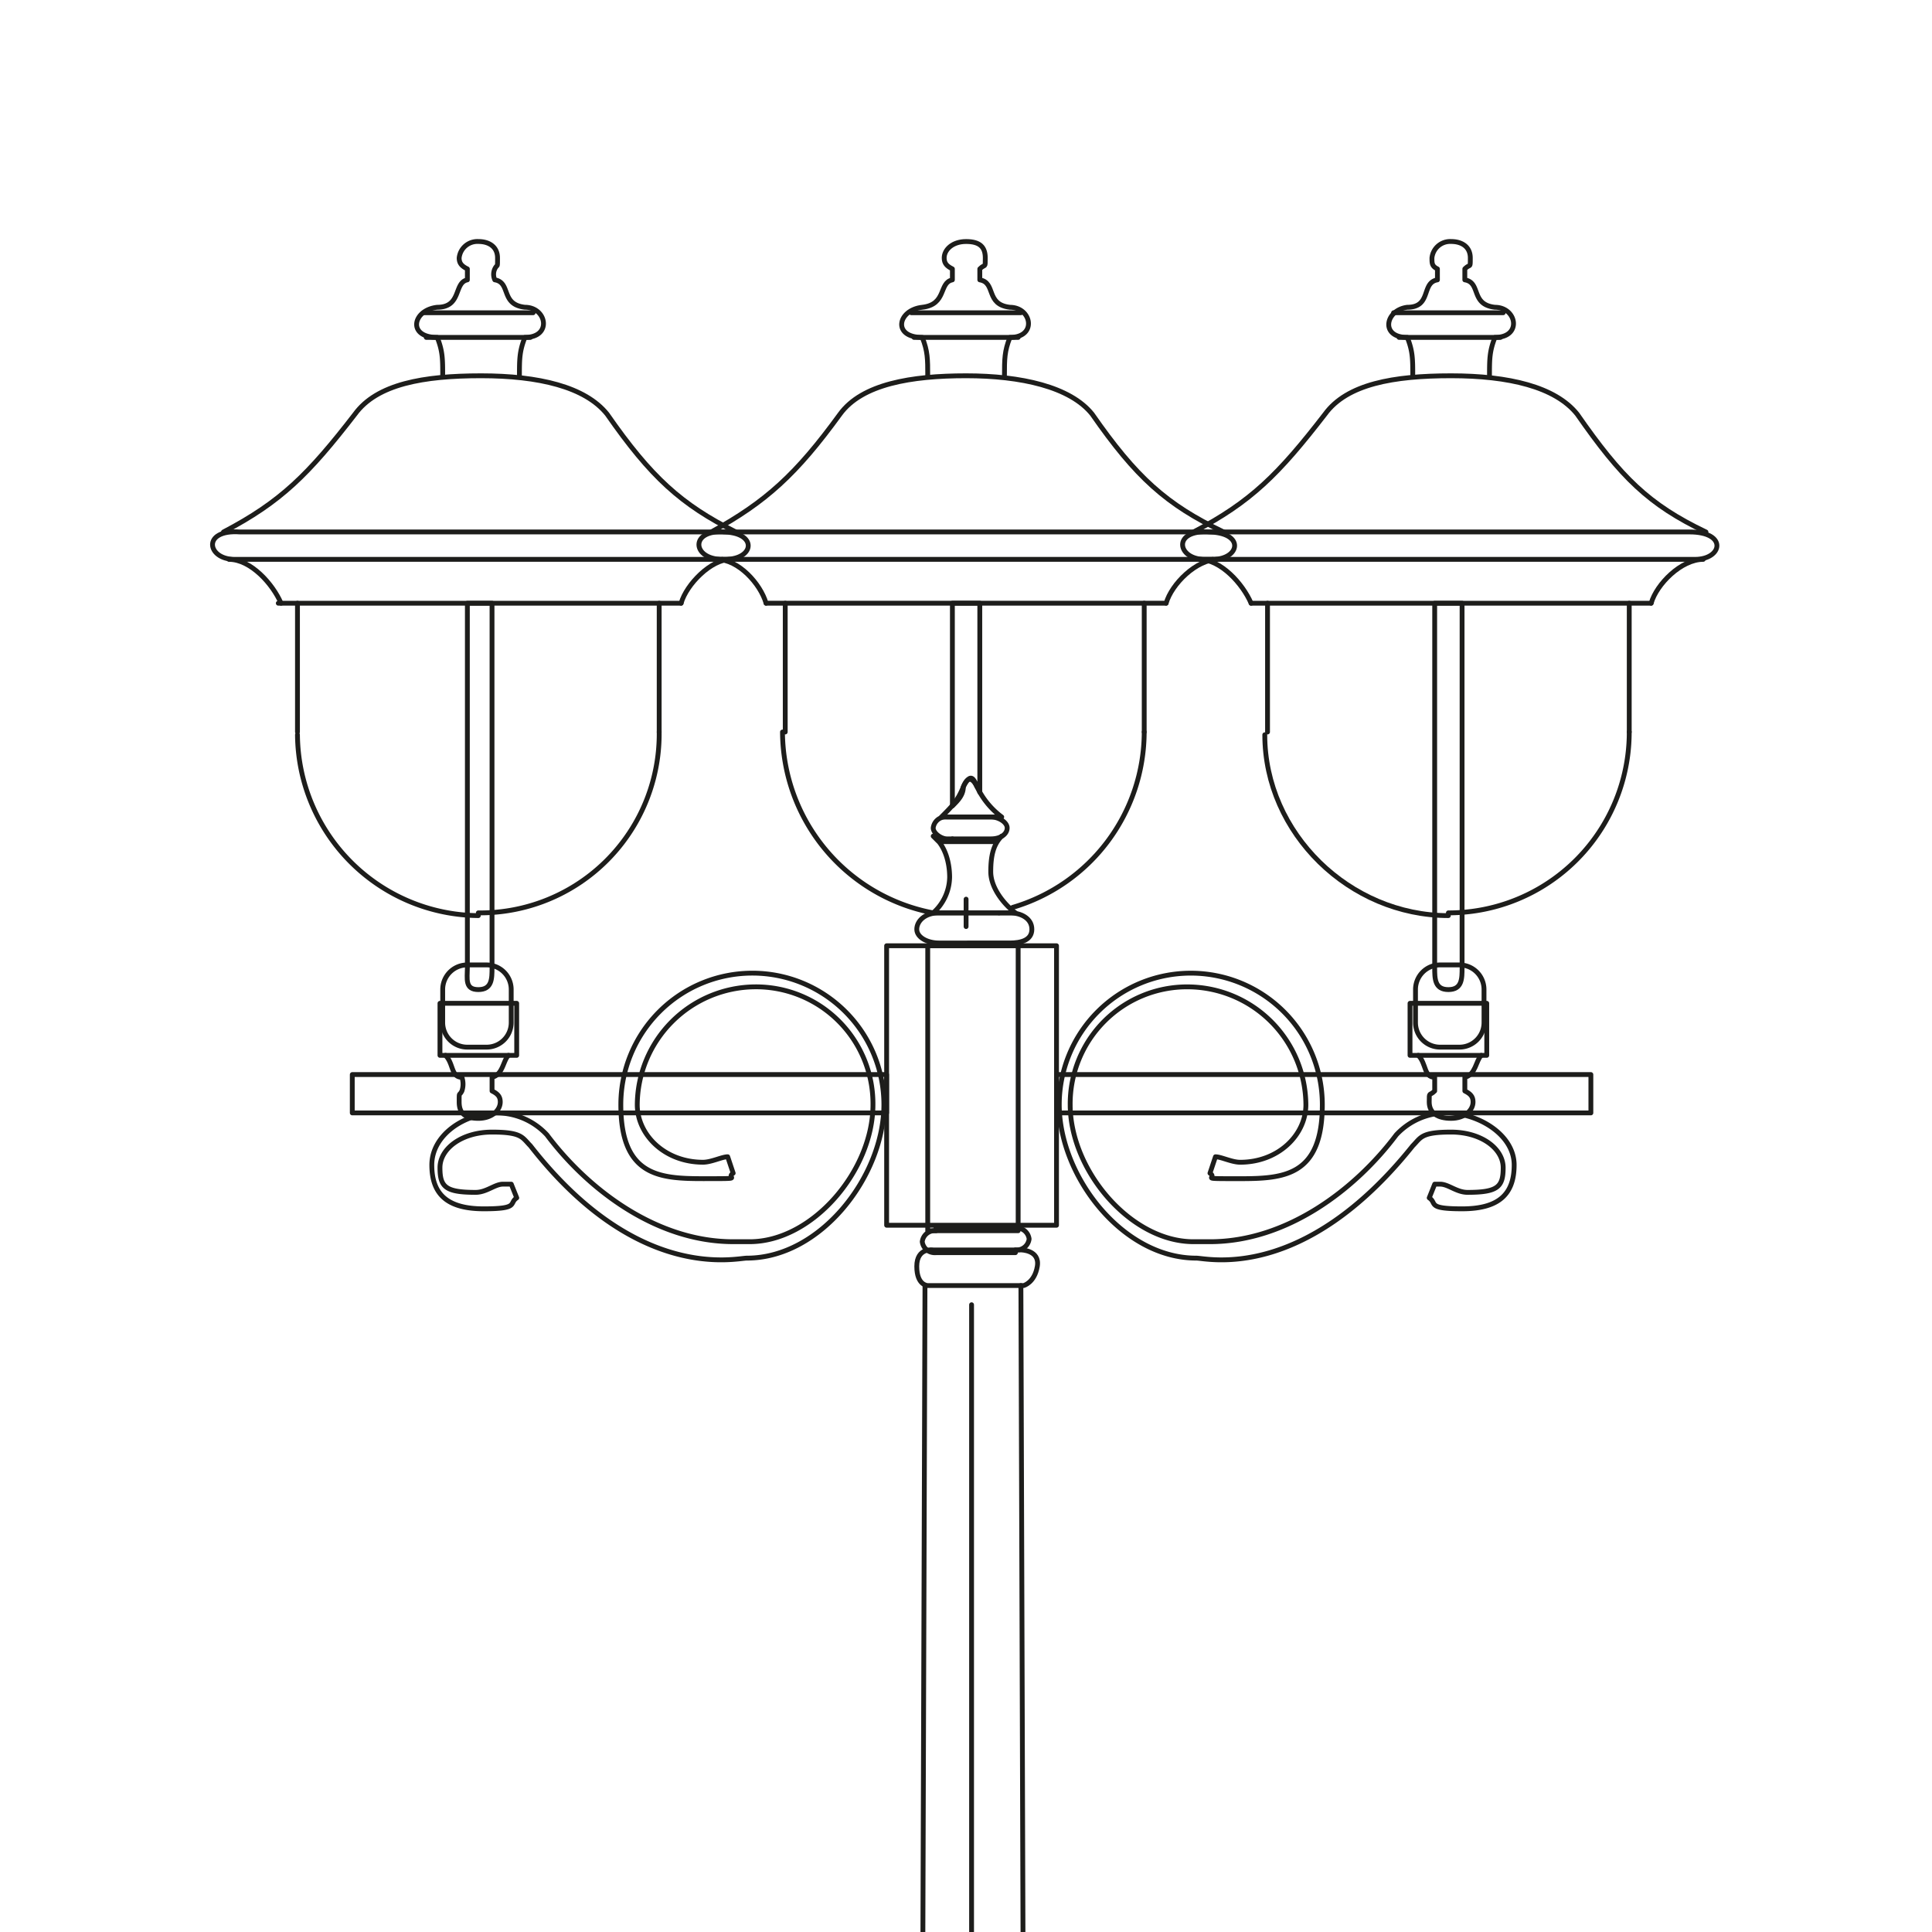 <svg xmlns="http://www.w3.org/2000/svg" xmlns:xlink="http://www.w3.org/1999/xlink" width="400" height="400" viewBox="0 0 400 400">
  <defs>
    <clipPath id="clip-Romantica_2_8">
      <rect width="400" height="400"/>
    </clipPath>
  </defs>
  <g id="Romantica_2_8" data-name="Romantica_2 – 8" clip-path="url(#clip-Romantica_2_8)">
    <g id="Risorsa_8" data-name="Risorsa 8" transform="translate(44 50)">
      <g id="Livello_1" transform="translate(0 0)">
        <g id="Livello_2">
          <g id="Livello_2-2">
            <g id="Raggruppa_437" data-name="Raggruppa 437">
              <g id="Raggruppa_424" data-name="Raggruppa 424" transform="translate(200.84)">
                <g id="Raggruppa_420" data-name="Raggruppa 420" transform="translate(47.09 149.779)">
                  <path id="Tracciato_4481" data-name="Tracciato 4481" d="M57.249,29.9c-1.135,1.135-1.135,3.971-3.4,4.539v2.837c1.135.567,1.7,1.135,1.7,2.269,0,1.7-1.7,3.4-4.539,3.4s-4.539-1.135-4.539-3.4,0-1.135,1.135-2.269V34.439c-2.269,0-1.7-2.837-3.4-4.539" transform="translate(-42.498 -11.178)" fill="none" stroke="#1d1d1b" stroke-linecap="round" stroke-linejoin="round" stroke-width="1"/>
                  <path id="Tracciato_4482" data-name="Tracciato 4482" d="M49.206,26.6h3.971a5.085,5.085,0,0,1,5.106,5.106v6.808a5.085,5.085,0,0,1-5.106,5.106H49.206A5.085,5.085,0,0,1,44.1,38.514V31.706A5.085,5.085,0,0,1,49.206,26.6Z" transform="translate(-42.965 -26.6)" fill="none" stroke="#1d1d1b" stroke-linecap="round" stroke-linejoin="round" stroke-width="1"/>
                  <rect id="Rettangolo_296" data-name="Rettangolo 296" width="15.886" height="10.78" transform="translate(0 7.943)" fill="none" stroke="#1d1d1b" stroke-linecap="round" stroke-linejoin="round" stroke-width="1"/>
                </g>
                <g id="Raggruppa_423" data-name="Raggruppa 423">
                  <g id="Raggruppa_421" data-name="Raggruppa 421" transform="translate(42.681)">
                    <line id="Linea_3060" data-name="Linea 3060" x2="22.694" transform="translate(1.005 14.751)" fill="none" stroke="#1d1d1b" stroke-linecap="round" stroke-width="1"/>
                    <line id="Linea_3061" data-name="Linea 3061" x2="20.992" transform="translate(2.139 19.857)" fill="none" stroke="#1d1d1b" stroke-linecap="round" stroke-width="1"/>
                    <path id="Tracciato_4483" data-name="Tracciato 4483" d="M48.1,28c0-3.4,0-5.106-1.135-7.943-5.673,0-4.539-5.673,0-6.241,5.106,0,2.837-5.106,6.241-5.673V5.873C52.07,5.306,52.07,4.739,52.07,3.6A3.794,3.794,0,0,1,56.042.2c2.269,0,3.971,1.135,3.971,3.4s0,1.135-1.135,2.269V8.143c3.4.567,1.135,5.106,6.241,5.673,4.539,0,5.673,6.241,0,6.241C63.985,22.894,63.985,24.6,63.985,28" transform="translate(-43.123 -0.2)" fill="none" stroke="#1d1d1b" stroke-linecap="round" stroke-linejoin="round" stroke-width="1"/>
                  </g>
                  <g id="Raggruppa_422" data-name="Raggruppa 422" transform="translate(0 27.8)">
                    <path id="Tracciato_4484" data-name="Tracciato 4484" d="M40.139,16.5c-5.673,0-6.808-6.241,1.135-5.673h99.285c7.943,0,6.808,5.673,1.135,5.673Z" transform="translate(-35.6 21.509)" fill="none" stroke="#1d1d1b" stroke-linecap="round" stroke-linejoin="round" stroke-width="1"/>
                    <path id="Tracciato_4485" data-name="Tracciato 4485" d="M36,37.439c11.914-6.241,17.588-11.914,27.232-24.4C67.771,6.8,77.416,5.1,89.33,5.1s21.559,2.269,26.1,7.943c9.078,13.049,14.751,18.722,26.665,24.4" transform="translate(-33.731 -5.1)" fill="none" stroke="#1d1d1b" stroke-linecap="round" stroke-linejoin="round" stroke-width="1"/>
                    <path id="Tracciato_4486" data-name="Tracciato 4486" d="M36.2,11.8c4.539,0,9.077,5.106,10.78,9.078" transform="translate(-32.796 26.212)" fill="none" stroke="#1d1d1b" stroke-linecap="round" stroke-width="1"/>
                    <line id="Linea_3062" data-name="Linea 3062" x2="82.832" transform="translate(14.184 47.09)" fill="none" stroke="#1d1d1b" stroke-linecap="round" stroke-width="1"/>
                    <path id="Tracciato_4487" data-name="Tracciato 4487" d="M52.7,20.878c1.135-3.971,6.241-9.078,10.78-9.078" transform="translate(44.316 26.212)" fill="none" stroke="#1d1d1b" stroke-linecap="round" stroke-width="1"/>
                    <line id="Linea_3063" data-name="Linea 3063" y2="26.665" transform="translate(92.477 47.09)" fill="none" stroke="#1d1d1b" stroke-linecap="round" stroke-width="1"/>
                    <path id="Tracciato_4488" data-name="Tracciato 4488" d="M82.745,18.1A37.408,37.408,0,0,1,45.3,55.545" transform="translate(9.732 55.655)" fill="none" stroke="#1d1d1b" stroke-linecap="round" stroke-width="1"/>
                    <path id="Tracciato_4489" data-name="Tracciato 4489" d="M76.612,55.645C56.188,55.645,38.6,38.624,38.6,18.2" transform="translate(-21.58 56.122)" fill="none" stroke="#1d1d1b" stroke-linecap="round" stroke-width="1"/>
                    <line id="Linea_3064" data-name="Linea 3064" y1="26.665" transform="translate(17.588 47.09)" fill="none" stroke="#1d1d1b" stroke-linecap="round" stroke-width="1"/>
                    <path id="Tracciato_4490" data-name="Tracciato 4490" d="M45.367,13.4h5.106V88.857c0,2.269,0,4.539-2.837,4.539S44.8,91.126,44.8,88.857V13.4h.567Z" transform="translate(7.396 33.69)" fill="none" stroke="#1d1d1b" stroke-linecap="round" stroke-linejoin="round" stroke-width="1"/>
                  </g>
                </g>
              </g>
              <g id="Raggruppa_429" data-name="Raggruppa 429">
                <g id="Raggruppa_425" data-name="Raggruppa 425" transform="translate(47.09 149.779)">
                  <path id="Tracciato_4491" data-name="Tracciato 4491" d="M21.749,29.9c-1.135,1.135-1.135,3.971-3.4,4.539v2.837c1.135.567,1.7,1.135,1.7,2.269,0,1.7-1.7,3.4-4.539,3.4s-3.971-1.135-3.971-3.4,0-1.135.567-2.269a4.429,4.429,0,0,0,0-2.837c-2.269,0-1.7-2.837-3.4-4.539" transform="translate(-7.565 -11.178)" fill="none" stroke="#1d1d1b" stroke-linecap="round" stroke-linejoin="round" stroke-width="1"/>
                  <path id="Tracciato_4492" data-name="Tracciato 4492" d="M13.706,26.6h3.971a5.085,5.085,0,0,1,5.106,5.106v6.808a5.085,5.085,0,0,1-5.106,5.106H13.706A5.085,5.085,0,0,1,8.6,38.514V31.706A5.085,5.085,0,0,1,13.706,26.6Z" transform="translate(-8.033 -26.6)" fill="none" stroke="#1d1d1b" stroke-linecap="round" stroke-linejoin="round" stroke-width="1"/>
                  <rect id="Rettangolo_297" data-name="Rettangolo 297" width="15.886" height="10.78" transform="translate(0 7.943)" fill="none" stroke="#1d1d1b" stroke-linecap="round" stroke-linejoin="round" stroke-width="1"/>
                </g>
                <g id="Raggruppa_428" data-name="Raggruppa 428">
                  <g id="Raggruppa_426" data-name="Raggruppa 426" transform="translate(42.257)">
                    <line id="Linea_3065" data-name="Linea 3065" x2="22.694" transform="translate(1.429 14.751)" fill="none" stroke="#1d1d1b" stroke-linecap="round" stroke-width="1"/>
                    <line id="Linea_3066" data-name="Linea 3066" x2="21.559" transform="translate(1.996 19.857)" fill="none" stroke="#1d1d1b" stroke-linecap="round" stroke-width="1"/>
                    <path id="Tracciato_4493" data-name="Tracciato 4493" d="M13.048,28c0-3.4,0-5.106-1.135-7.943-6.241,0-5.106-5.673,0-6.241,5.106,0,3.4-5.106,6.241-5.673V5.873c-1.135-.567-1.7-1.135-1.7-2.269A3.794,3.794,0,0,1,20.424.2C22.693.2,24.4,1.335,24.4,3.6s0,1.135-.567,2.269a2.74,2.74,0,0,0,0,2.269c3.4.567,1.135,5.106,6.241,5.673,4.539,0,5.673,6.241,0,6.241C28.934,22.894,28.934,24.6,28.934,28" transform="translate(-7.648 -0.2)" fill="none" stroke="#1d1d1b" stroke-linecap="round" stroke-linejoin="round" stroke-width="1"/>
                  </g>
                  <g id="Raggruppa_427" data-name="Raggruppa 427" transform="translate(0 27.8)">
                    <path id="Tracciato_4494" data-name="Tracciato 4494" d="M4.739,16.5c-5.673,0-6.808-6.241,1.135-5.673h99.852c7.375,0,6.808,5.673.567,5.673Z" transform="translate(-0.2 21.509)" fill="none" stroke="#1d1d1b" stroke-linecap="round" stroke-linejoin="round" stroke-width="1"/>
                    <path id="Tracciato_4495" data-name="Tracciato 4495" d="M.6,37.439c11.914-6.241,17.588-11.914,27.232-24.4C32.371,6.8,42.016,5.1,53.93,5.1s21.559,2.269,26.1,7.943c9.077,13.049,15.318,18.722,26.665,24.4" transform="translate(1.669 -5.1)" fill="none" stroke="#1d1d1b" stroke-linecap="round" stroke-linejoin="round" stroke-width="1"/>
                    <path id="Tracciato_4496" data-name="Tracciato 4496" d="M.8,11.8c4.539,0,9.077,5.106,10.78,9.078" transform="translate(2.604 26.212)" fill="none" stroke="#1d1d1b" stroke-linecap="round" stroke-width="1"/>
                    <line id="Linea_3067" data-name="Linea 3067" x2="83.4" transform="translate(13.616 47.09)" fill="none" stroke="#1d1d1b" stroke-linecap="round" stroke-width="1"/>
                    <path id="Tracciato_4497" data-name="Tracciato 4497" d="M17.3,20.878c1.135-3.971,6.241-9.078,10.212-9.078" transform="translate(79.716 26.212)" fill="none" stroke="#1d1d1b" stroke-linecap="round" stroke-width="1"/>
                    <line id="Linea_3068" data-name="Linea 3068" y2="26.665" transform="translate(92.477 47.09)" fill="none" stroke="#1d1d1b" stroke-linecap="round" stroke-width="1"/>
                    <path id="Tracciato_4498" data-name="Tracciato 4498" d="M47.345,18.1A37.053,37.053,0,0,1,9.9,55.545" transform="translate(45.132 55.655)" fill="none" stroke="#1d1d1b" stroke-linecap="round" stroke-width="1"/>
                    <path id="Tracciato_4499" data-name="Tracciato 4499" d="M40.745,55.645A37.777,37.777,0,0,1,3.3,18.2" transform="translate(14.288 56.122)" fill="none" stroke="#1d1d1b" stroke-linecap="round" stroke-width="1"/>
                    <line id="Linea_3069" data-name="Linea 3069" y1="26.665" transform="translate(17.588 47.09)" fill="none" stroke="#1d1d1b" stroke-linecap="round" stroke-width="1"/>
                    <path id="Tracciato_4500" data-name="Tracciato 4500" d="M9.538,13.4h5.106V88.857c0,2.269,0,4.539-2.837,4.539s-2.269-2.269-2.269-4.539V13.4Z" transform="translate(43.225 33.69)" fill="none" stroke="#1d1d1b" stroke-linecap="round" stroke-linejoin="round" stroke-width="1"/>
                  </g>
                </g>
              </g>
              <rect id="Rettangolo_298" data-name="Rettangolo 298" width="35.175" height="57.869" transform="translate(139.566 145.807)" fill="none" stroke="#1d1d1b" stroke-linecap="round" stroke-linejoin="round" stroke-width="1"/>
              <g id="Raggruppa_430" data-name="Raggruppa 430" transform="translate(174.742 151.481)">
                <rect id="Rettangolo_299" data-name="Rettangolo 299" width="110.632" height="7.943" transform="translate(0 20.992)" fill="none" stroke="#1d1d1b" stroke-linecap="round" stroke-linejoin="round" stroke-width="1"/>
                <path id="Tracciato_4501" data-name="Tracciato 4501" d="M109.961,70.586c1.7,0,3.4,1.7,5.673,1.7,6.241,0,7.375-1.135,7.375-5.106s-4.539-7.375-10.78-7.375-6.241,1.135-7.943,2.837C81.594,91.01,61.737,85.9,59.467,85.9,44.149,85.9,31.1,68.883,31.1,54.133a27.232,27.232,0,1,1,54.465,0c0,14.751-7.943,15.318-17.02,15.318s-4.539,0-6.241-1.135l1.135-3.4c1.135,0,3.4,1.135,5.106,1.135,7.943,0,13.616-5.673,13.616-11.914a24.577,24.577,0,0,0-24.4-24.4,24.215,24.215,0,0,0-24.4,24.4C33.369,67.749,45.851,82.5,58.9,82.5h3.4c15.886,0,30.069-10.78,38.579-22.126A14.207,14.207,0,0,1,111.1,55.835c6.808,0,14.184,4.539,14.184,10.78s-3.4,9.078-10.78,9.078-5.106-1.135-6.808-2.269l1.135-2.837h1.135Z" transform="translate(-30.533 -26.9)" fill="none" stroke="#1d1d1b" stroke-linecap="round" stroke-linejoin="round" stroke-width="1"/>
              </g>
              <g id="Raggruppa_431" data-name="Raggruppa 431" transform="translate(149.211 111.349)">
                <path id="Tracciato_4502" data-name="Tracciato 4502" d="M26.8,27.62c2.269-2.269,3.4-3.4,4.539-6.241s2.269-1.135,2.837,0a16.539,16.539,0,0,0,5.106,6.241H26.8Z" transform="translate(-25.098 -19.826)" fill="none" stroke="#1d1d1b" stroke-linecap="round" stroke-linejoin="round" stroke-width="1"/>
                <path id="Tracciato_4503" data-name="Tracciato 4503" d="M29.337,21.2h9.077c1.7,0,3.4,1.135,3.4,2.269s-1.135,2.269-3.4,2.269H29.337c-1.135,0-2.837-1.135-2.837-2.269A2.6,2.6,0,0,1,29.337,21.2Z" transform="translate(-26.5 -13.407)" fill="none" stroke="#1d1d1b" stroke-linecap="round" stroke-linejoin="round" stroke-width="1"/>
              </g>
              <g id="Raggruppa_432" data-name="Raggruppa 432" transform="translate(28.935 151.481)">
                <rect id="Rettangolo_300" data-name="Rettangolo 300" width="110.632" height="7.943" transform="translate(0 20.992)" fill="none" stroke="#1d1d1b" stroke-linecap="round" stroke-linejoin="round" stroke-width="1"/>
                <path id="Tracciato_4504" data-name="Tracciato 4504" d="M22.951,70.586c-1.7,0-3.4,1.7-5.673,1.7-6.241,0-7.375-1.135-7.375-5.106s4.539-7.375,10.78-7.375,6.241,1.135,7.943,2.837C50.751,91.01,71.175,85.9,73.445,85.9c15.318,0,28.367-17.02,28.367-31.771a27.232,27.232,0,1,0-54.465,0c0,14.751,7.943,15.318,17.02,15.318s4.539,0,6.241-1.135l-1.135-3.4c-1.135,0-3.4,1.135-5.106,1.135-7.943,0-13.616-5.673-13.616-11.914a24.577,24.577,0,0,1,24.4-24.4,24.215,24.215,0,0,1,24.4,24.4c0,13.616-12.482,28.367-25.53,28.367h-3.4c-15.886,0-30.069-10.78-38.579-22.126a14.207,14.207,0,0,0-10.212-4.539c-6.808,0-13.616,4.539-13.616,10.78s3.4,9.078,10.78,9.078,5.106-1.135,6.808-2.269l-1.135-2.837h-1.7Z" transform="translate(8.253 -26.9)" fill="none" stroke="#1d1d1b" stroke-linecap="round" stroke-linejoin="round" stroke-width="1"/>
              </g>
              <g id="Raggruppa_433" data-name="Raggruppa 433" transform="translate(146.942 204.244)">
                <line id="Linea_3070" data-name="Linea 3070" x2="16.453" transform="translate(2.837)" fill="none" stroke="#1d1d1b" stroke-linecap="round" stroke-width="1"/>
                <path id="Tracciato_4505" data-name="Tracciato 4505" d="M29.5,36.2a2.6,2.6,0,0,1,2.837,2.269A2.6,2.6,0,0,1,29.5,40.739" transform="translate(-10.21 -36.2)" fill="none" stroke="#1d1d1b" stroke-linecap="round" stroke-linejoin="round" stroke-width="1"/>
                <line id="Linea_3071" data-name="Linea 3071" x1="16.453" transform="translate(2.837 5.106)" fill="none" stroke="#1d1d1b" stroke-linecap="round" stroke-width="1"/>
                <path id="Tracciato_4506" data-name="Tracciato 4506" d="M28.937,40.839A2.6,2.6,0,0,1,26.1,38.569,2.6,2.6,0,0,1,28.937,36.3" transform="translate(-26.1 -35.733)" fill="none" stroke="#1d1d1b" stroke-linecap="round" stroke-linejoin="round" stroke-width="1"/>
              </g>
              <rect id="Rettangolo_301" data-name="Rettangolo 301" width="18.722" height="59.004" transform="translate(148.077 145.807)" fill="none" stroke="#1d1d1b" stroke-linecap="round" stroke-linejoin="round" stroke-width="1"/>
              <path id="Tracciato_4507" data-name="Tracciato 4507" d="M43.52,37.786c-2.269-1.7-5.106-5.106-5.106-8.51s.567-5.673,2.269-7.375l-1.135,1.135H27.635L26.5,21.9c2.269,1.7,3.4,5.106,3.4,8.51a10.109,10.109,0,0,1-3.4,7.375H43.52Z" transform="translate(122.711 101.214)" fill="none" stroke="#1d1d1b" stroke-linecap="round" stroke-linejoin="round" stroke-width="1"/>
              <g id="Raggruppa_434" data-name="Raggruppa 434" transform="translate(143.538 208.755)">
                <path id="Tracciato_4508" data-name="Tracciato 4508" d="M27.6,38.3,25.9,565.363H49.161L47.459,38.3" transform="translate(-23.631 -30.897)" fill="none" stroke="#1d1d1b" stroke-linecap="round" stroke-linejoin="round" stroke-width="1"/>
                <path id="Tracciato_4509" data-name="Tracciato 4509" d="M47.459,37.023s3.971,0,3.4,3.4S48.026,44.4,48.026,44.4H28.169s-2.269,0-2.269-3.971,3.4-3.4,3.4-3.4H47.459Z" transform="translate(-23.631 -36.995)" fill="none" stroke="#1d1d1b" stroke-linecap="round" stroke-linejoin="round" stroke-width="1"/>
                <path id="Tracciato_4510" data-name="Tracciato 4510" d="M51.03,106.957s2.269,0,2.269-3.4-2.269-3.971-2.269-3.971V95.043s2.269,0,2.269-3.4A4.917,4.917,0,0,0,51.03,87.1H27.769A4.916,4.916,0,0,0,25.5,91.639c0,3.4,2.269,3.4,2.269,3.4v4.539a4.507,4.507,0,0,0-2.269,3.971c0,4.539,2.269,3.4,2.269,3.4Z" transform="translate(-25.5 197.167)" fill="none" stroke="#1d1d1b" stroke-linecap="round" stroke-linejoin="round" stroke-width="1"/>
                <line id="Linea_3072" data-name="Linea 3072" x1="23.828" transform="translate(1.702 296.749)" fill="none" stroke="#1d1d1b" stroke-linecap="round" stroke-width="1"/>
                <path id="Tracciato_4511" data-name="Tracciato 4511" d="M25.9,88.5h0Z" transform="translate(-23.631 203.71)" fill="none" stroke="#1d1d1b" stroke-linecap="round" stroke-linejoin="round" stroke-width="1"/>
                <path id="Tracciato_4512" data-name="Tracciato 4512" d="M51.03,106.957s2.269,0,2.269-3.4-2.269-3.971-2.269-3.971V95.043s2.269,0,2.269-3.4A4.917,4.917,0,0,0,51.03,87.1H27.769A4.916,4.916,0,0,0,25.5,91.639c0,3.4,2.269,3.4,2.269,3.4v4.539a4.507,4.507,0,0,0-2.269,3.971c0,4.539,2.269,3.4,2.269,3.4Z" transform="translate(-25.5 197.167)" fill="none" stroke="#1d1d1b" stroke-linecap="round" stroke-linejoin="round" stroke-width="1"/>
                <line id="Linea_3073" data-name="Linea 3073" x1="23.828" transform="translate(1.702 296.749)" fill="none" stroke="#1d1d1b" stroke-linecap="round" stroke-width="1"/>
                <path id="Tracciato_4513" data-name="Tracciato 4513" d="M25.9,88.5h0Z" transform="translate(-23.631 203.71)" fill="none" stroke="#1d1d1b" stroke-linecap="round" stroke-linejoin="round" stroke-width="1"/>
                <line id="Linea_3074" data-name="Linea 3074" y1="216.725" transform="translate(13.616 312.635)" fill="none" stroke="#1d1d1b" stroke-linecap="round" stroke-width="1"/>
                <line id="Linea_3075" data-name="Linea 3075" y1="265.517" transform="translate(13.616 11.375)" fill="none" stroke="#1d1d1b" stroke-linecap="round" stroke-width="1"/>
              </g>
              <path id="Tracciato_4514" data-name="Tracciato 4514" d="M30.439,24.7H45.19c2.269,0,4.539,1.135,4.539,3.4s-2.269,2.837-4.539,2.837H30.439c-2.269,0-4.539-1.135-4.539-2.837S27.6,24.7,30.439,24.7Z" transform="translate(119.907 114.299)" fill="none" stroke="#1d1d1b" stroke-linecap="round" stroke-linejoin="round" stroke-width="1"/>
              <g id="Raggruppa_435" data-name="Raggruppa 435" transform="translate(103.824 742.653)">
                <path id="Tracciato_4515" data-name="Tracciato 4515" d="M35.306,138.741l-4.539-.567L30.2,132.5" transform="translate(36.179 -124.557)" fill="none" stroke="#1d1d1b" stroke-linecap="round" stroke-linejoin="round" stroke-width="1"/>
                <path id="Tracciato_4516" data-name="Tracciato 4516" d="M31.6,139.043s2.269-.567,2.269-4.539a4.063,4.063,0,0,0-3.971-3.4" transform="translate(34.777 -131.1)" fill="none" stroke="#1d1d1b" stroke-linecap="round" stroke-width="1"/>
                <line id="Linea_3076" data-name="Linea 3076" x1="22.126" transform="translate(42.551 0.567)" fill="none" stroke="#1d1d1b" stroke-linecap="round" stroke-width="1"/>
                <path id="Tracciato_4517" data-name="Tracciato 4517" d="M29.271,131.2a4.063,4.063,0,0,0-3.971,3.4,4.916,4.916,0,0,0,2.269,4.539" transform="translate(13.279 -130.633)" fill="none" stroke="#1d1d1b" stroke-linecap="round" stroke-width="1"/>
                <path id="Tracciato_4518" data-name="Tracciato 4518" d="M29.806,132.5l-.567,5.673-4.539.567" transform="translate(10.475 -124.557)" fill="none" stroke="#1d1d1b" stroke-linecap="round" stroke-linejoin="round" stroke-width="1"/>
                <line id="Linea_3077" data-name="Linea 3077" x2="26.098" transform="translate(40.281 7.943)" fill="none" stroke="#1d1d1b" stroke-linecap="round" stroke-width="1"/>
                <path id="Tracciato_4519" data-name="Tracciato 4519" d="M34.012,133.7H23.8v7.943h1.135v3.4l1.135,2.269" transform="translate(6.269 -118.949)" fill="none" stroke="#1d1d1b" stroke-linecap="round" stroke-linejoin="round" stroke-width="1"/>
                <path id="Tracciato_4520" data-name="Tracciato 4520" d="M30.275,136.1s-1.135,19.29-2.269,21.559a33.731,33.731,0,0,0-1.7,3.971s-3.4,0-3.4,3.971a5.328,5.328,0,0,0,3.4,5.106" transform="translate(2.063 -107.733)" fill="none" stroke="#1d1d1b" stroke-linecap="round" stroke-linejoin="round" stroke-width="1"/>
                <line id="Linea_3078" data-name="Linea 3078" x2="1.135" y2="2.837" transform="translate(28.935 62.408)" fill="none" stroke="#1d1d1b" stroke-linecap="round" stroke-width="1"/>
                <path id="Tracciato_4521" data-name="Tracciato 4521" d="M34.082,142.6S23.3,254.934,22.735,257.771A8.73,8.73,0,0,1,21.6,262.31" transform="translate(-4.012 -77.355)" fill="none" stroke="#1d1d1b" stroke-linecap="round" stroke-linejoin="round" stroke-width="1"/>
                <line id="Linea_3079" data-name="Linea 3079" x1="1.135" y2="3.404" transform="translate(15.886 184.387)" fill="none" stroke="#1d1d1b" stroke-linecap="round" stroke-width="1"/>
                <path id="Tracciato_4522" data-name="Tracciato 4522" d="M24.1,164.215s-3.4-.567-3.4,4.539,3.4,5.674,3.4,5.674" transform="translate(-8.218 23.575)" fill="none" stroke="#1d1d1b" stroke-linecap="round" stroke-linejoin="round" stroke-width="1"/>
                <path id="Tracciato_4523" data-name="Tracciato 4523" d="M34.386,166l-6.241,18.722H19.067L18.5,196.637H124.593V184.722h-9.078L109.275,166" transform="translate(-18.5 32.003)" fill="none" stroke="#1d1d1b" stroke-linecap="round" stroke-linejoin="round" stroke-width="1"/>
                <path id="Tracciato_4524" data-name="Tracciato 4524" d="M34.5,174.489s3.4,0,3.4-5.674-3.4-4.539-3.4-4.539" transform="translate(56.275 23.515)" fill="none" stroke="#1d1d1b" stroke-linecap="round" stroke-width="1"/>
                <line id="Linea_3080" data-name="Linea 3080" x1="1.135" y1="3.404" transform="translate(89.073 184.387)" fill="none" stroke="#1d1d1b" stroke-linecap="round" stroke-width="1"/>
                <path id="Tracciato_4525" data-name="Tracciato 4525" d="M44.482,262.21a8.731,8.731,0,0,1-1.135-4.539C43.347,254.834,32,142.5,32,142.5" transform="translate(44.591 -77.823)" fill="none" stroke="#1d1d1b" stroke-linecap="round" stroke-linejoin="round" stroke-width="1"/>
                <line id="Linea_3081" data-name="Linea 3081" y1="2.837" x2="1.135" transform="translate(76.591 62.408)" fill="none" stroke="#1d1d1b" stroke-linecap="round" stroke-width="1"/>
                <path id="Tracciato_4526" data-name="Tracciato 4526" d="M35.471,170.608s3.4-.567,3.4-5.106-3.4-3.971-3.4-3.971a7.355,7.355,0,0,0-1.7-3.971C32.635,155.29,31.5,136,31.5,136" transform="translate(42.255 -108.2)" fill="none" stroke="#1d1d1b" stroke-linecap="round" stroke-linejoin="round" stroke-width="1"/>
                <path id="Tracciato_4527" data-name="Tracciato 4527" d="M59.073,147.316l1.7-2.269v-3.4H61.91l-.567-7.943H25.6" transform="translate(14.681 -118.949)" fill="none" stroke="#1d1d1b" stroke-linecap="round" stroke-linejoin="round" stroke-width="1"/>
                <line id="Linea_3082" data-name="Linea 3082" x1="44.253" transform="translate(31.204 22.694)" fill="none" stroke="#1d1d1b" stroke-linecap="round" stroke-width="1"/>
                <line id="Linea_3083" data-name="Linea 3083" x1="49.359" transform="translate(28.367 53.898)" fill="none" stroke="#1d1d1b" stroke-linecap="round" stroke-width="1"/>
                <line id="Linea_3084" data-name="Linea 3084" x2="48.792" transform="translate(28.935 62.408)" fill="none" stroke="#1d1d1b" stroke-linecap="round" stroke-width="1"/>
                <line id="Linea_3085" data-name="Linea 3085" x1="74.322" transform="translate(15.886 187.791)" fill="none" stroke="#1d1d1b" stroke-linecap="round" stroke-width="1"/>
                <line id="Linea_3086" data-name="Linea 3086" x2="74.889" transform="translate(15.886 198.003)" fill="none" stroke="#1d1d1b" stroke-linecap="round" stroke-width="1"/>
                <line id="Linea_3087" data-name="Linea 3087" x1="87.371" transform="translate(9.645 216.725)" fill="none" stroke="#1d1d1b" stroke-linecap="round" stroke-width="1"/>
                <line id="Linea_3088" data-name="Linea 3088" x1="5.673" y2="94.179" transform="translate(40.281 72.62)" fill="none" stroke="#1d1d1b" stroke-linecap="round" stroke-width="1"/>
                <line id="Linea_3089" data-name="Linea 3089" x2="5.673" y2="94.179" transform="translate(62.408 72.62)" fill="none" stroke="#1d1d1b" stroke-linecap="round" stroke-width="1"/>
              </g>
              <g id="Raggruppa_436" data-name="Raggruppa 436" transform="translate(142.676)">
                <line id="Linea_3090" data-name="Linea 3090" x2="22.694" transform="translate(1.996 14.751)" fill="none" stroke="#1d1d1b" stroke-linecap="round" stroke-width="1"/>
                <line id="Linea_3091" data-name="Linea 3091" x2="21.559" transform="translate(2.564 19.857)" fill="none" stroke="#1d1d1b" stroke-linecap="round" stroke-width="1"/>
                <path id="Tracciato_4528" data-name="Tracciato 4528" d="M30.748,28c0-3.4,0-5.106-1.135-7.943-6.241,0-5.106-5.673,0-6.241s3.4-5.106,6.241-5.673V5.873c-1.135-.567-1.7-1.135-1.7-2.269,0-1.7,1.7-3.4,4.539-3.4s3.971,1.135,3.971,3.4,0,1.135-1.135,2.269V8.143c3.4.567,1.135,5.106,6.241,5.673,4.539,0,5.673,6.241,0,6.241C46.634,22.894,46.634,24.6,46.634,28" transform="translate(-25.348 -0.2)" fill="none" stroke="#1d1d1b" stroke-linecap="round" stroke-linejoin="round" stroke-width="1"/>
              </g>
              <path id="Tracciato_4529" data-name="Tracciato 4529" d="M22.772,16.5c-6.241,0-6.808-6.241.567-5.673h99.852c7.943,0,6.808,5.673,1.135,5.673" transform="translate(82.753 49.308)" fill="none" stroke="#1d1d1b" stroke-linecap="round" stroke-linejoin="round" stroke-width="1"/>
              <line id="Linea_3092" data-name="Linea 3092" x1="101.554" transform="translate(105.526 65.812)" fill="none" stroke="#1d1d1b" stroke-linecap="round" stroke-width="1"/>
              <path id="Tracciato_4530" data-name="Tracciato 4530" d="M18.4,37.439c11.347-6.241,17.588-11.914,26.665-24.4C49.6,6.8,59.816,5.1,71.163,5.1s21.559,2.269,26.1,7.943c9.077,13.049,15.318,18.722,27.232,24.4" transform="translate(84.857 22.7)" fill="none" stroke="#1d1d1b" stroke-linecap="round" stroke-linejoin="round" stroke-width="1"/>
              <path id="Tracciato_4531" data-name="Tracciato 4531" d="M18.6,11.8c4.539,0,9.077,5.106,10.212,9.078" transform="translate(85.791 54.012)" fill="none" stroke="#1d1d1b" stroke-linecap="round" stroke-width="1"/>
              <line id="Linea_3093" data-name="Linea 3093" x2="82.832" transform="translate(114.603 74.889)" fill="none" stroke="#1d1d1b" stroke-linecap="round" stroke-width="1"/>
              <path id="Tracciato_4532" data-name="Tracciato 4532" d="M35,20.878c1.135-3.971,6.241-9.078,10.78-9.078" transform="translate(162.436 54.012)" fill="none" stroke="#1d1d1b" stroke-linecap="round" stroke-width="1"/>
              <line id="Linea_3094" data-name="Linea 3094" y2="26.665" transform="translate(192.897 74.889)" fill="none" stroke="#1d1d1b" stroke-linecap="round" stroke-width="1"/>
              <path id="Tracciato_4533" data-name="Tracciato 4533" d="M58.969,18.1A37.944,37.944,0,0,1,31.737,54.41M28.9,55.545h0" transform="translate(133.928 83.455)" fill="none" stroke="#1d1d1b" stroke-linecap="round" stroke-linejoin="round" stroke-width="1"/>
              <path id="Tracciato_4534" data-name="Tracciato 4534" d="M52.2,55.545A38.333,38.333,0,0,1,21,18.1" transform="translate(97.007 83.455)" fill="none" stroke="#1d1d1b" stroke-linecap="round" stroke-width="1"/>
              <line id="Linea_3095" data-name="Linea 3095" y1="26.665" transform="translate(118.575 74.889)" fill="none" stroke="#1d1d1b" stroke-linecap="round" stroke-width="1"/>
              <rect id="Rettangolo_302" data-name="Rettangolo 302" height="5.673" transform="translate(156.019 136.163)" fill="none" stroke="#1d1d1b" stroke-linecap="round" stroke-linejoin="round" stroke-width="1"/>
              <path id="Tracciato_4535" data-name="Tracciato 4535" d="M27.2,22h0Z" transform="translate(125.983 101.681)" fill="none" stroke="#1d1d1b" stroke-linecap="round" stroke-linejoin="round" stroke-width="1"/>
              <path id="Tracciato_4536" data-name="Tracciato 4536" d="M27.2,13.4h5.673V52.547a1.757,1.757,0,0,0-.567-1.135c-.567-1.135-1.135-3.4-2.837,0,0,1.7-1.135,2.837-2.269,3.971V13.967h0Z" transform="translate(125.983 61.489)" fill="none" stroke="#1d1d1b" stroke-linecap="round" stroke-linejoin="round" stroke-width="1"/>
            </g>
          </g>
        </g>
      </g>
    </g>
  </g>
</svg>
